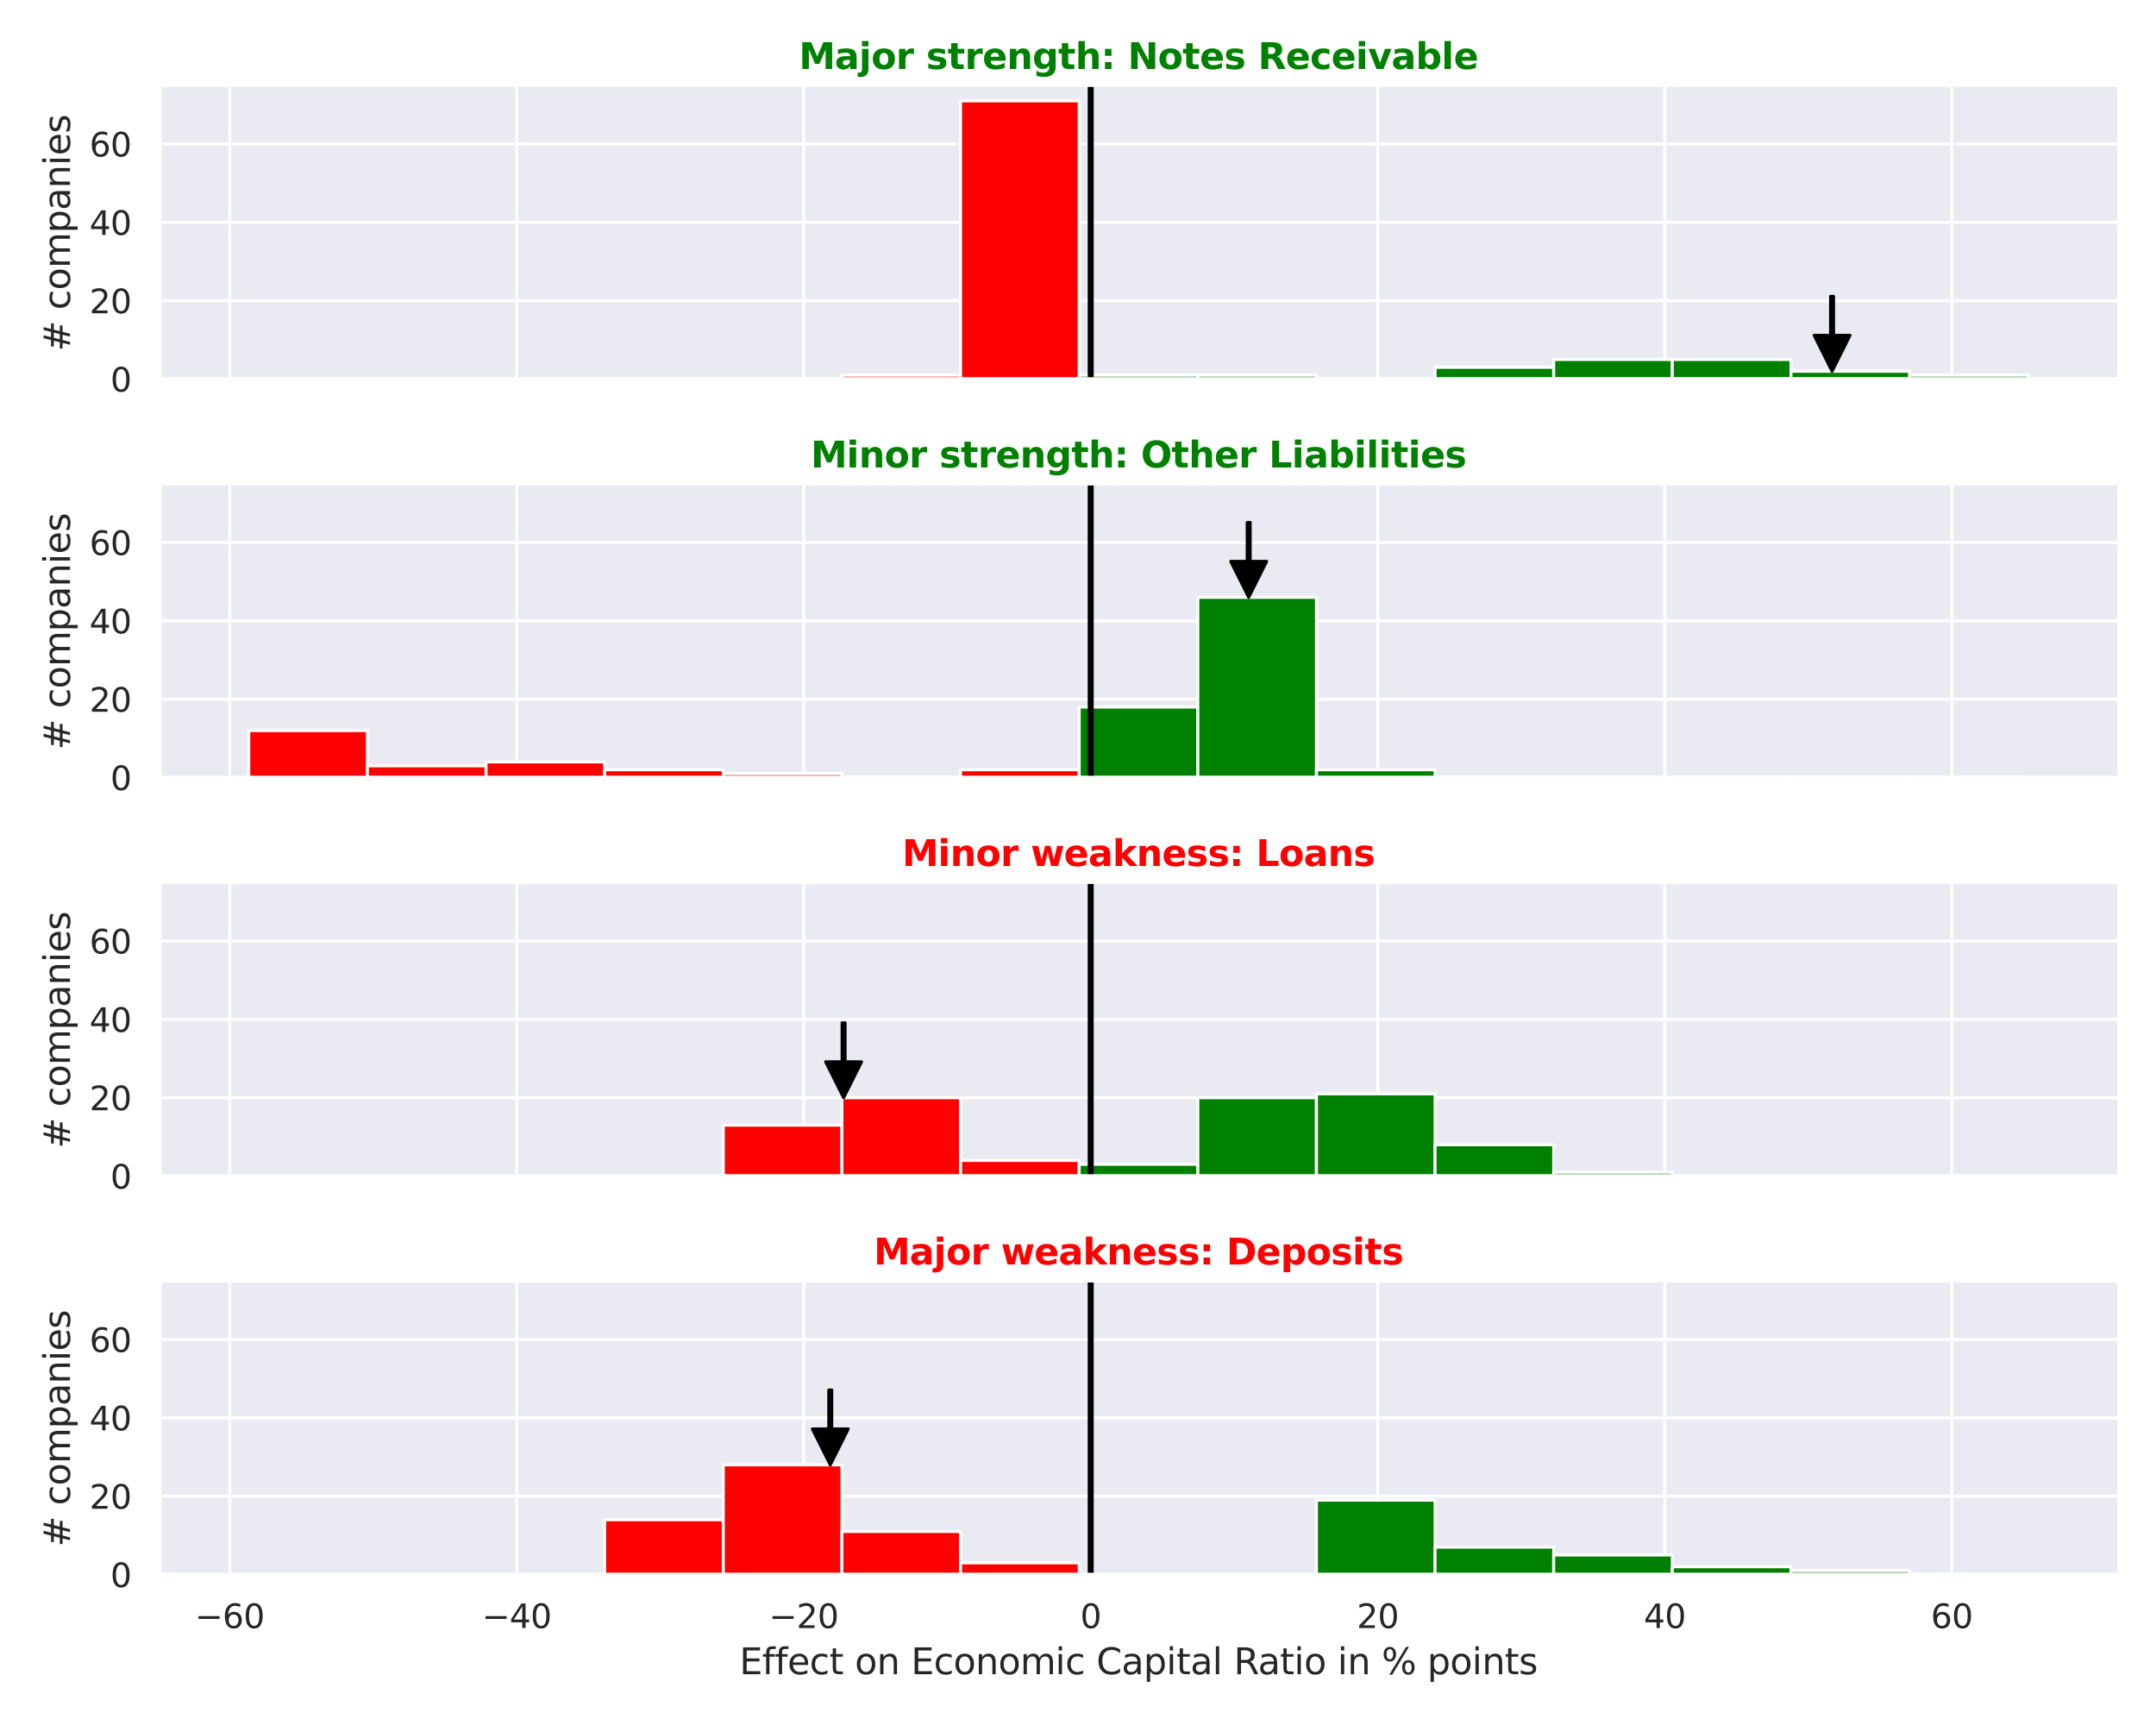 <?xml version="1.0" encoding="utf-8" standalone="no"?>
<!DOCTYPE svg PUBLIC "-//W3C//DTD SVG 1.1//EN"
  "http://www.w3.org/Graphics/SVG/1.1/DTD/svg11.dtd">
<svg xmlns:xlink="http://www.w3.org/1999/xlink" width="720pt" height="576pt" viewBox="0 0 720 576" xmlns="http://www.w3.org/2000/svg" version="1.1">
 <defs>
  <style type="text/css">*{stroke-linejoin: round; stroke-linecap: butt}</style>
 </defs>
 <g id="figure_1">
  <g id="patch_1">
   <path d="M 0 576 
L 720 576 
L 720 0 
L 0 0 
z
" style="fill: #ffffff"/>
  </g>
  <g id="axes_1">
   <g id="patch_2">
    <path d="M 53.37 126.585 
L 707.04 126.585 
L 707.04 29.04 
L 53.37 29.04 
z
" style="fill: #eaeaf2"/>
   </g>
   <g id="matplotlib.axis_1">
    <g id="xtick_1">
     <g id="line2d_1">
      <path d="M 76.694 126.585 
L 76.694 29.04 
" clip-path="url(#p88b92d8bc1)" style="fill: none; stroke: #ffffff; stroke-linecap: round"/>
     </g>
    </g>
    <g id="xtick_2">
     <g id="line2d_2">
      <path d="M 172.545 126.585 
L 172.545 29.04 
" clip-path="url(#p88b92d8bc1)" style="fill: none; stroke: #ffffff; stroke-linecap: round"/>
     </g>
    </g>
    <g id="xtick_3">
     <g id="line2d_3">
      <path d="M 268.395 126.585 
L 268.395 29.04 
" clip-path="url(#p88b92d8bc1)" style="fill: none; stroke: #ffffff; stroke-linecap: round"/>
     </g>
    </g>
    <g id="xtick_4">
     <g id="line2d_4">
      <path d="M 364.246 126.585 
L 364.246 29.04 
" clip-path="url(#p88b92d8bc1)" style="fill: none; stroke: #ffffff; stroke-linecap: round"/>
     </g>
    </g>
    <g id="xtick_5">
     <g id="line2d_5">
      <path d="M 460.097 126.585 
L 460.097 29.04 
" clip-path="url(#p88b92d8bc1)" style="fill: none; stroke: #ffffff; stroke-linecap: round"/>
     </g>
    </g>
    <g id="xtick_6">
     <g id="line2d_6">
      <path d="M 555.947 126.585 
L 555.947 29.04 
" clip-path="url(#p88b92d8bc1)" style="fill: none; stroke: #ffffff; stroke-linecap: round"/>
     </g>
    </g>
    <g id="xtick_7">
     <g id="line2d_7">
      <path d="M 651.798 126.585 
L 651.798 29.04 
" clip-path="url(#p88b92d8bc1)" style="fill: none; stroke: #ffffff; stroke-linecap: round"/>
     </g>
    </g>
   </g>
   <g id="matplotlib.axis_2">
    <g id="ytick_1">
     <g id="line2d_8">
      <path d="M 53.37 126.585 
L 707.04 126.585 
" clip-path="url(#p88b92d8bc1)" style="fill: none; stroke: #ffffff; stroke-linecap: round"/>
     </g>
     <g id="text_1">
      <!-- 0 -->
      <g style="fill: #262626" transform="translate(36.871 130.764) scale(0.11 -0.11)">
       <defs>
        <path id="DejaVuSans-30" d="M 2034 4250 
Q 1547 4250 1301 3770 
Q 1056 3291 1056 2328 
Q 1056 1369 1301 889 
Q 1547 409 2034 409 
Q 2525 409 2770 889 
Q 3016 1369 3016 2328 
Q 3016 3291 2770 3770 
Q 2525 4250 2034 4250 
z
M 2034 4750 
Q 2819 4750 3233 4129 
Q 3647 3509 3647 2328 
Q 3647 1150 3233 529 
Q 2819 -91 2034 -91 
Q 1250 -91 836 529 
Q 422 1150 422 2328 
Q 422 3509 836 4129 
Q 1250 4750 2034 4750 
z
" transform="scale(0.016)"/>
       </defs>
       <use xlink:href="#DejaVuSans-30"/>
      </g>
     </g>
    </g>
    <g id="ytick_2">
     <g id="line2d_9">
      <path d="M 53.37 100.416 
L 707.04 100.416 
" clip-path="url(#p88b92d8bc1)" style="fill: none; stroke: #ffffff; stroke-linecap: round"/>
     </g>
     <g id="text_2">
      <!-- 20 -->
      <g style="fill: #262626" transform="translate(29.872 104.595) scale(0.11 -0.11)">
       <defs>
        <path id="DejaVuSans-32" d="M 1228 531 
L 3431 531 
L 3431 0 
L 469 0 
L 469 531 
Q 828 903 1448 1529 
Q 2069 2156 2228 2338 
Q 2531 2678 2651 2914 
Q 2772 3150 2772 3378 
Q 2772 3750 2511 3984 
Q 2250 4219 1831 4219 
Q 1534 4219 1204 4116 
Q 875 4013 500 3803 
L 500 4441 
Q 881 4594 1212 4672 
Q 1544 4750 1819 4750 
Q 2544 4750 2975 4387 
Q 3406 4025 3406 3419 
Q 3406 3131 3298 2873 
Q 3191 2616 2906 2266 
Q 2828 2175 2409 1742 
Q 1991 1309 1228 531 
z
" transform="scale(0.016)"/>
       </defs>
       <use xlink:href="#DejaVuSans-32"/>
       <use xlink:href="#DejaVuSans-30" x="63.623"/>
      </g>
     </g>
    </g>
    <g id="ytick_3">
     <g id="line2d_10">
      <path d="M 53.37 74.247 
L 707.04 74.247 
" clip-path="url(#p88b92d8bc1)" style="fill: none; stroke: #ffffff; stroke-linecap: round"/>
     </g>
     <g id="text_3">
      <!-- 40 -->
      <g style="fill: #262626" transform="translate(29.872 78.426) scale(0.11 -0.11)">
       <defs>
        <path id="DejaVuSans-34" d="M 2419 4116 
L 825 1625 
L 2419 1625 
L 2419 4116 
z
M 2253 4666 
L 3047 4666 
L 3047 1625 
L 3713 1625 
L 3713 1100 
L 3047 1100 
L 3047 0 
L 2419 0 
L 2419 1100 
L 313 1100 
L 313 1709 
L 2253 4666 
z
" transform="scale(0.016)"/>
       </defs>
       <use xlink:href="#DejaVuSans-34"/>
       <use xlink:href="#DejaVuSans-30" x="63.623"/>
      </g>
     </g>
    </g>
    <g id="ytick_4">
     <g id="line2d_11">
      <path d="M 53.37 48.078 
L 707.04 48.078 
" clip-path="url(#p88b92d8bc1)" style="fill: none; stroke: #ffffff; stroke-linecap: round"/>
     </g>
     <g id="text_4">
      <!-- 60 -->
      <g style="fill: #262626" transform="translate(29.872 52.257) scale(0.11 -0.11)">
       <defs>
        <path id="DejaVuSans-36" d="M 2113 2584 
Q 1688 2584 1439 2293 
Q 1191 2003 1191 1497 
Q 1191 994 1439 701 
Q 1688 409 2113 409 
Q 2538 409 2786 701 
Q 3034 994 3034 1497 
Q 3034 2003 2786 2293 
Q 2538 2584 2113 2584 
z
M 3366 4563 
L 3366 3988 
Q 3128 4100 2886 4159 
Q 2644 4219 2406 4219 
Q 1781 4219 1451 3797 
Q 1122 3375 1075 2522 
Q 1259 2794 1537 2939 
Q 1816 3084 2150 3084 
Q 2853 3084 3261 2657 
Q 3669 2231 3669 1497 
Q 3669 778 3244 343 
Q 2819 -91 2113 -91 
Q 1303 -91 875 529 
Q 447 1150 447 2328 
Q 447 3434 972 4092 
Q 1497 4750 2381 4750 
Q 2619 4750 2861 4703 
Q 3103 4656 3366 4563 
z
" transform="scale(0.016)"/>
       </defs>
       <use xlink:href="#DejaVuSans-36"/>
       <use xlink:href="#DejaVuSans-30" x="63.623"/>
      </g>
     </g>
    </g>
    <g id="text_5">
     <!-- # companies -->
     <g style="fill: #262626" transform="translate(23.377 117.335) rotate(-90) scale(0.12 -0.12)">
      <defs>
       <path id="DejaVuSans-23" d="M 3272 2816 
L 2363 2816 
L 2100 1772 
L 3016 1772 
L 3272 2816 
z
M 2803 4594 
L 2478 3297 
L 3391 3297 
L 3719 4594 
L 4219 4594 
L 3897 3297 
L 4872 3297 
L 4872 2816 
L 3775 2816 
L 3519 1772 
L 4513 1772 
L 4513 1294 
L 3397 1294 
L 3072 0 
L 2572 0 
L 2894 1294 
L 1978 1294 
L 1656 0 
L 1153 0 
L 1478 1294 
L 494 1294 
L 494 1772 
L 1594 1772 
L 1856 2816 
L 850 2816 
L 850 3297 
L 1978 3297 
L 2297 4594 
L 2803 4594 
z
" transform="scale(0.016)"/>
       <path id="DejaVuSans-20" transform="scale(0.016)"/>
       <path id="DejaVuSans-63" d="M 3122 3366 
L 3122 2828 
Q 2878 2963 2633 3030 
Q 2388 3097 2138 3097 
Q 1578 3097 1268 2742 
Q 959 2388 959 1747 
Q 959 1106 1268 751 
Q 1578 397 2138 397 
Q 2388 397 2633 464 
Q 2878 531 3122 666 
L 3122 134 
Q 2881 22 2623 -34 
Q 2366 -91 2075 -91 
Q 1284 -91 818 406 
Q 353 903 353 1747 
Q 353 2603 823 3093 
Q 1294 3584 2113 3584 
Q 2378 3584 2631 3529 
Q 2884 3475 3122 3366 
z
" transform="scale(0.016)"/>
       <path id="DejaVuSans-6f" d="M 1959 3097 
Q 1497 3097 1228 2736 
Q 959 2375 959 1747 
Q 959 1119 1226 758 
Q 1494 397 1959 397 
Q 2419 397 2687 759 
Q 2956 1122 2956 1747 
Q 2956 2369 2687 2733 
Q 2419 3097 1959 3097 
z
M 1959 3584 
Q 2709 3584 3137 3096 
Q 3566 2609 3566 1747 
Q 3566 888 3137 398 
Q 2709 -91 1959 -91 
Q 1206 -91 779 398 
Q 353 888 353 1747 
Q 353 2609 779 3096 
Q 1206 3584 1959 3584 
z
" transform="scale(0.016)"/>
       <path id="DejaVuSans-6d" d="M 3328 2828 
Q 3544 3216 3844 3400 
Q 4144 3584 4550 3584 
Q 5097 3584 5394 3201 
Q 5691 2819 5691 2113 
L 5691 0 
L 5113 0 
L 5113 2094 
Q 5113 2597 4934 2840 
Q 4756 3084 4391 3084 
Q 3944 3084 3684 2787 
Q 3425 2491 3425 1978 
L 3425 0 
L 2847 0 
L 2847 2094 
Q 2847 2600 2669 2842 
Q 2491 3084 2119 3084 
Q 1678 3084 1418 2786 
Q 1159 2488 1159 1978 
L 1159 0 
L 581 0 
L 581 3500 
L 1159 3500 
L 1159 2956 
Q 1356 3278 1631 3431 
Q 1906 3584 2284 3584 
Q 2666 3584 2933 3390 
Q 3200 3197 3328 2828 
z
" transform="scale(0.016)"/>
       <path id="DejaVuSans-70" d="M 1159 525 
L 1159 -1331 
L 581 -1331 
L 581 3500 
L 1159 3500 
L 1159 2969 
Q 1341 3281 1617 3432 
Q 1894 3584 2278 3584 
Q 2916 3584 3314 3078 
Q 3713 2572 3713 1747 
Q 3713 922 3314 415 
Q 2916 -91 2278 -91 
Q 1894 -91 1617 61 
Q 1341 213 1159 525 
z
M 3116 1747 
Q 3116 2381 2855 2742 
Q 2594 3103 2138 3103 
Q 1681 3103 1420 2742 
Q 1159 2381 1159 1747 
Q 1159 1113 1420 752 
Q 1681 391 2138 391 
Q 2594 391 2855 752 
Q 3116 1113 3116 1747 
z
" transform="scale(0.016)"/>
       <path id="DejaVuSans-61" d="M 2194 1759 
Q 1497 1759 1228 1600 
Q 959 1441 959 1056 
Q 959 750 1161 570 
Q 1363 391 1709 391 
Q 2188 391 2477 730 
Q 2766 1069 2766 1631 
L 2766 1759 
L 2194 1759 
z
M 3341 1997 
L 3341 0 
L 2766 0 
L 2766 531 
Q 2569 213 2275 61 
Q 1981 -91 1556 -91 
Q 1019 -91 701 211 
Q 384 513 384 1019 
Q 384 1609 779 1909 
Q 1175 2209 1959 2209 
L 2766 2209 
L 2766 2266 
Q 2766 2663 2505 2880 
Q 2244 3097 1772 3097 
Q 1472 3097 1187 3025 
Q 903 2953 641 2809 
L 641 3341 
Q 956 3463 1253 3523 
Q 1550 3584 1831 3584 
Q 2591 3584 2966 3190 
Q 3341 2797 3341 1997 
z
" transform="scale(0.016)"/>
       <path id="DejaVuSans-6e" d="M 3513 2113 
L 3513 0 
L 2938 0 
L 2938 2094 
Q 2938 2591 2744 2837 
Q 2550 3084 2163 3084 
Q 1697 3084 1428 2787 
Q 1159 2491 1159 1978 
L 1159 0 
L 581 0 
L 581 3500 
L 1159 3500 
L 1159 2956 
Q 1366 3272 1645 3428 
Q 1925 3584 2291 3584 
Q 2894 3584 3203 3211 
Q 3513 2838 3513 2113 
z
" transform="scale(0.016)"/>
       <path id="DejaVuSans-69" d="M 603 3500 
L 1178 3500 
L 1178 0 
L 603 0 
L 603 3500 
z
M 603 4863 
L 1178 4863 
L 1178 4134 
L 603 4134 
L 603 4863 
z
" transform="scale(0.016)"/>
       <path id="DejaVuSans-65" d="M 3597 1894 
L 3597 1613 
L 953 1613 
Q 991 1019 1311 708 
Q 1631 397 2203 397 
Q 2534 397 2845 478 
Q 3156 559 3463 722 
L 3463 178 
Q 3153 47 2828 -22 
Q 2503 -91 2169 -91 
Q 1331 -91 842 396 
Q 353 884 353 1716 
Q 353 2575 817 3079 
Q 1281 3584 2069 3584 
Q 2775 3584 3186 3129 
Q 3597 2675 3597 1894 
z
M 3022 2063 
Q 3016 2534 2758 2815 
Q 2500 3097 2075 3097 
Q 1594 3097 1305 2825 
Q 1016 2553 972 2059 
L 3022 2063 
z
" transform="scale(0.016)"/>
       <path id="DejaVuSans-73" d="M 2834 3397 
L 2834 2853 
Q 2591 2978 2328 3040 
Q 2066 3103 1784 3103 
Q 1356 3103 1142 2972 
Q 928 2841 928 2578 
Q 928 2378 1081 2264 
Q 1234 2150 1697 2047 
L 1894 2003 
Q 2506 1872 2764 1633 
Q 3022 1394 3022 966 
Q 3022 478 2636 193 
Q 2250 -91 1575 -91 
Q 1294 -91 989 -36 
Q 684 19 347 128 
L 347 722 
Q 666 556 975 473 
Q 1284 391 1588 391 
Q 1994 391 2212 530 
Q 2431 669 2431 922 
Q 2431 1156 2273 1281 
Q 2116 1406 1581 1522 
L 1381 1569 
Q 847 1681 609 1914 
Q 372 2147 372 2553 
Q 372 3047 722 3315 
Q 1072 3584 1716 3584 
Q 2034 3584 2315 3537 
Q 2597 3491 2834 3397 
z
" transform="scale(0.016)"/>
      </defs>
      <use xlink:href="#DejaVuSans-23"/>
      <use xlink:href="#DejaVuSans-20" x="83.789"/>
      <use xlink:href="#DejaVuSans-63" x="115.576"/>
      <use xlink:href="#DejaVuSans-6f" x="170.557"/>
      <use xlink:href="#DejaVuSans-6d" x="231.738"/>
      <use xlink:href="#DejaVuSans-70" x="329.15"/>
      <use xlink:href="#DejaVuSans-61" x="392.627"/>
      <use xlink:href="#DejaVuSans-6e" x="453.906"/>
      <use xlink:href="#DejaVuSans-69" x="517.285"/>
      <use xlink:href="#DejaVuSans-65" x="545.068"/>
      <use xlink:href="#DejaVuSans-73" x="606.592"/>
     </g>
    </g>
   </g>
   <g id="patch_3">
    <path d="M 83.082 126.585 
L 122.699 126.585 
L 122.699 126.585 
L 83.082 126.585 
z
" clip-path="url(#p88b92d8bc1)" style="fill: #ff0000; stroke: #ffffff; stroke-linejoin: miter"/>
   </g>
   <g id="patch_4">
    <path d="M 122.699 126.585 
L 162.315 126.585 
L 162.315 126.585 
L 122.699 126.585 
z
" clip-path="url(#p88b92d8bc1)" style="fill: #ff0000; stroke: #ffffff; stroke-linejoin: miter"/>
   </g>
   <g id="patch_5">
    <path d="M 162.315 126.585 
L 201.931 126.585 
L 201.931 126.585 
L 162.315 126.585 
z
" clip-path="url(#p88b92d8bc1)" style="fill: #ff0000; stroke: #ffffff; stroke-linejoin: miter"/>
   </g>
   <g id="patch_6">
    <path d="M 201.931 126.585 
L 241.548 126.585 
L 241.548 126.585 
L 201.931 126.585 
z
" clip-path="url(#p88b92d8bc1)" style="fill: #ff0000; stroke: #ffffff; stroke-linejoin: miter"/>
   </g>
   <g id="patch_7">
    <path d="M 241.548 126.585 
L 281.164 126.585 
L 281.164 126.585 
L 241.548 126.585 
z
" clip-path="url(#p88b92d8bc1)" style="fill: #ff0000; stroke: #ffffff; stroke-linejoin: miter"/>
   </g>
   <g id="patch_8">
    <path d="M 281.164 126.585 
L 320.78 126.585 
L 320.78 125.277 
L 281.164 125.277 
z
" clip-path="url(#p88b92d8bc1)" style="fill: #ff0000; stroke: #ffffff; stroke-linejoin: miter"/>
   </g>
   <g id="patch_9">
    <path d="M 320.78 126.585 
L 360.397 126.585 
L 360.397 33.685 
L 320.78 33.685 
z
" clip-path="url(#p88b92d8bc1)" style="fill: #ff0000; stroke: #ffffff; stroke-linejoin: miter"/>
   </g>
   <g id="patch_10">
    <path d="M 360.397 126.585 
L 400.013 126.585 
L 400.013 125.277 
L 360.397 125.277 
z
" clip-path="url(#p88b92d8bc1)" style="fill: #008000; stroke: #ffffff; stroke-linejoin: miter"/>
   </g>
   <g id="patch_11">
    <path d="M 400.013 126.585 
L 439.63 126.585 
L 439.63 125.277 
L 400.013 125.277 
z
" clip-path="url(#p88b92d8bc1)" style="fill: #008000; stroke: #ffffff; stroke-linejoin: miter"/>
   </g>
   <g id="patch_12">
    <path d="M 439.63 126.585 
L 479.246 126.585 
L 479.246 126.585 
L 439.63 126.585 
z
" clip-path="url(#p88b92d8bc1)" style="fill: #008000; stroke: #ffffff; stroke-linejoin: miter"/>
   </g>
   <g id="patch_13">
    <path d="M 479.246 126.585 
L 518.862 126.585 
L 518.862 122.66 
L 479.246 122.66 
z
" clip-path="url(#p88b92d8bc1)" style="fill: #008000; stroke: #ffffff; stroke-linejoin: miter"/>
   </g>
   <g id="patch_14">
    <path d="M 518.862 126.585 
L 558.479 126.585 
L 558.479 120.043 
L 518.862 120.043 
z
" clip-path="url(#p88b92d8bc1)" style="fill: #008000; stroke: #ffffff; stroke-linejoin: miter"/>
   </g>
   <g id="patch_15">
    <path d="M 558.479 126.585 
L 598.095 126.585 
L 598.095 120.043 
L 558.479 120.043 
z
" clip-path="url(#p88b92d8bc1)" style="fill: #008000; stroke: #ffffff; stroke-linejoin: miter"/>
   </g>
   <g id="patch_16">
    <path d="M 598.095 126.585 
L 637.711 126.585 
L 637.711 123.968 
L 598.095 123.968 
z
" clip-path="url(#p88b92d8bc1)" style="fill: #008000; stroke: #ffffff; stroke-linejoin: miter"/>
   </g>
   <g id="patch_17">
    <path d="M 637.711 126.585 
L 677.328 126.585 
L 677.328 125.277 
L 637.711 125.277 
z
" clip-path="url(#p88b92d8bc1)" style="fill: #008000; stroke: #ffffff; stroke-linejoin: miter"/>
   </g>
   <g id="line2d_12">
    <path d="M 364.246 126.585 
L 364.246 29.04 
" clip-path="url(#p88b92d8bc1)" style="fill: none; stroke: #000000; stroke-width: 2; stroke-linecap: round"/>
   </g>
   <g id="patch_18">
    <path d="M 53.37 126.585 
L 53.37 29.04 
" style="fill: none; stroke: #ffffff; stroke-width: 1.25; stroke-linejoin: miter; stroke-linecap: square"/>
   </g>
   <g id="patch_19">
    <path d="M 53.37 126.585 
L 707.04 126.585 
" style="fill: none; stroke: #ffffff; stroke-width: 1.25; stroke-linejoin: miter; stroke-linecap: square"/>
   </g>
   <g id="patch_20">
    <path d="M 612.324 98.968 
Q 612.324 105.467 612.324 111.966 
L 617.824 111.966 
Q 614.824 117.967 611.824 123.968 
Q 608.824 117.967 605.824 111.966 
L 611.324 111.966 
Q 611.324 105.467 611.324 98.968 
L 612.324 98.968 
z
" style="stroke: #000000; stroke-linecap: round"/>
   </g>
   <g id="text_6">
    <!-- Major strength: Notes Receivable -->
    <g style="fill: #008000" transform="translate(266.803 23.04) scale(0.12 -0.12)">
     <defs>
      <path id="DejaVuSans-Bold-4d" d="M 588 4666 
L 2119 4666 
L 3181 2169 
L 4250 4666 
L 5778 4666 
L 5778 0 
L 4641 0 
L 4641 3413 
L 3566 897 
L 2803 897 
L 1728 3413 
L 1728 0 
L 588 0 
L 588 4666 
z
" transform="scale(0.016)"/>
      <path id="DejaVuSans-Bold-61" d="M 2106 1575 
Q 1756 1575 1579 1456 
Q 1403 1338 1403 1106 
Q 1403 894 1545 773 
Q 1688 653 1941 653 
Q 2256 653 2472 879 
Q 2688 1106 2688 1447 
L 2688 1575 
L 2106 1575 
z
M 3816 1997 
L 3816 0 
L 2688 0 
L 2688 519 
Q 2463 200 2181 54 
Q 1900 -91 1497 -91 
Q 953 -91 614 226 
Q 275 544 275 1050 
Q 275 1666 698 1953 
Q 1122 2241 2028 2241 
L 2688 2241 
L 2688 2328 
Q 2688 2594 2478 2717 
Q 2269 2841 1825 2841 
Q 1466 2841 1156 2769 
Q 847 2697 581 2553 
L 581 3406 
Q 941 3494 1303 3539 
Q 1666 3584 2028 3584 
Q 2975 3584 3395 3211 
Q 3816 2838 3816 1997 
z
" transform="scale(0.016)"/>
      <path id="DejaVuSans-Bold-6a" d="M 538 3500 
L 1656 3500 
L 1656 63 
Q 1656 -641 1318 -1011 
Q 981 -1381 341 -1381 
L -213 -1381 
L -213 -647 
L -19 -647 
Q 300 -647 419 -503 
Q 538 -359 538 63 
L 538 3500 
z
M 538 4863 
L 1656 4863 
L 1656 3950 
L 538 3950 
L 538 4863 
z
" transform="scale(0.016)"/>
      <path id="DejaVuSans-Bold-6f" d="M 2203 2784 
Q 1831 2784 1636 2517 
Q 1441 2250 1441 1747 
Q 1441 1244 1636 976 
Q 1831 709 2203 709 
Q 2569 709 2762 976 
Q 2956 1244 2956 1747 
Q 2956 2250 2762 2517 
Q 2569 2784 2203 2784 
z
M 2203 3584 
Q 3106 3584 3614 3096 
Q 4122 2609 4122 1747 
Q 4122 884 3614 396 
Q 3106 -91 2203 -91 
Q 1297 -91 786 396 
Q 275 884 275 1747 
Q 275 2609 786 3096 
Q 1297 3584 2203 3584 
z
" transform="scale(0.016)"/>
      <path id="DejaVuSans-Bold-72" d="M 3138 2547 
Q 2991 2616 2845 2648 
Q 2700 2681 2553 2681 
Q 2122 2681 1889 2404 
Q 1656 2128 1656 1613 
L 1656 0 
L 538 0 
L 538 3500 
L 1656 3500 
L 1656 2925 
Q 1872 3269 2151 3426 
Q 2431 3584 2822 3584 
Q 2878 3584 2943 3579 
Q 3009 3575 3134 3559 
L 3138 2547 
z
" transform="scale(0.016)"/>
      <path id="DejaVuSans-Bold-20" transform="scale(0.016)"/>
      <path id="DejaVuSans-Bold-73" d="M 3272 3391 
L 3272 2541 
Q 2913 2691 2578 2766 
Q 2244 2841 1947 2841 
Q 1628 2841 1473 2761 
Q 1319 2681 1319 2516 
Q 1319 2381 1436 2309 
Q 1553 2238 1856 2203 
L 2053 2175 
Q 2913 2066 3209 1816 
Q 3506 1566 3506 1031 
Q 3506 472 3093 190 
Q 2681 -91 1863 -91 
Q 1516 -91 1145 -36 
Q 775 19 384 128 
L 384 978 
Q 719 816 1070 734 
Q 1422 653 1784 653 
Q 2113 653 2278 743 
Q 2444 834 2444 1013 
Q 2444 1163 2330 1236 
Q 2216 1309 1875 1350 
L 1678 1375 
Q 931 1469 631 1722 
Q 331 1975 331 2491 
Q 331 3047 712 3315 
Q 1094 3584 1881 3584 
Q 2191 3584 2531 3537 
Q 2872 3491 3272 3391 
z
" transform="scale(0.016)"/>
      <path id="DejaVuSans-Bold-74" d="M 1759 4494 
L 1759 3500 
L 2913 3500 
L 2913 2700 
L 1759 2700 
L 1759 1216 
Q 1759 972 1856 886 
Q 1953 800 2241 800 
L 2816 800 
L 2816 0 
L 1856 0 
Q 1194 0 917 276 
Q 641 553 641 1216 
L 641 2700 
L 84 2700 
L 84 3500 
L 641 3500 
L 641 4494 
L 1759 4494 
z
" transform="scale(0.016)"/>
      <path id="DejaVuSans-Bold-65" d="M 4031 1759 
L 4031 1441 
L 1416 1441 
Q 1456 1047 1700 850 
Q 1944 653 2381 653 
Q 2734 653 3104 758 
Q 3475 863 3866 1075 
L 3866 213 
Q 3469 63 3072 -14 
Q 2675 -91 2278 -91 
Q 1328 -91 801 392 
Q 275 875 275 1747 
Q 275 2603 792 3093 
Q 1309 3584 2216 3584 
Q 3041 3584 3536 3087 
Q 4031 2591 4031 1759 
z
M 2881 2131 
Q 2881 2450 2695 2645 
Q 2509 2841 2209 2841 
Q 1884 2841 1681 2658 
Q 1478 2475 1428 2131 
L 2881 2131 
z
" transform="scale(0.016)"/>
      <path id="DejaVuSans-Bold-6e" d="M 4056 2131 
L 4056 0 
L 2931 0 
L 2931 347 
L 2931 1631 
Q 2931 2084 2911 2256 
Q 2891 2428 2841 2509 
Q 2775 2619 2662 2680 
Q 2550 2741 2406 2741 
Q 2056 2741 1856 2470 
Q 1656 2200 1656 1722 
L 1656 0 
L 538 0 
L 538 3500 
L 1656 3500 
L 1656 2988 
Q 1909 3294 2193 3439 
Q 2478 3584 2822 3584 
Q 3428 3584 3742 3212 
Q 4056 2841 4056 2131 
z
" transform="scale(0.016)"/>
      <path id="DejaVuSans-Bold-67" d="M 2919 594 
Q 2688 288 2409 144 
Q 2131 0 1766 0 
Q 1125 0 706 504 
Q 288 1009 288 1791 
Q 288 2575 706 3076 
Q 1125 3578 1766 3578 
Q 2131 3578 2409 3434 
Q 2688 3291 2919 2981 
L 2919 3500 
L 4044 3500 
L 4044 353 
Q 4044 -491 3511 -936 
Q 2978 -1381 1966 -1381 
Q 1638 -1381 1331 -1331 
Q 1025 -1281 716 -1178 
L 716 -306 
Q 1009 -475 1290 -558 
Q 1572 -641 1856 -641 
Q 2406 -641 2662 -400 
Q 2919 -159 2919 353 
L 2919 594 
z
M 2181 2772 
Q 1834 2772 1640 2515 
Q 1447 2259 1447 1791 
Q 1447 1309 1634 1061 
Q 1822 813 2181 813 
Q 2531 813 2725 1069 
Q 2919 1325 2919 1791 
Q 2919 2259 2725 2515 
Q 2531 2772 2181 2772 
z
" transform="scale(0.016)"/>
      <path id="DejaVuSans-Bold-68" d="M 4056 2131 
L 4056 0 
L 2931 0 
L 2931 347 
L 2931 1625 
Q 2931 2084 2911 2256 
Q 2891 2428 2841 2509 
Q 2775 2619 2662 2680 
Q 2550 2741 2406 2741 
Q 2056 2741 1856 2470 
Q 1656 2200 1656 1722 
L 1656 0 
L 538 0 
L 538 4863 
L 1656 4863 
L 1656 2988 
Q 1909 3294 2193 3439 
Q 2478 3584 2822 3584 
Q 3428 3584 3742 3212 
Q 4056 2841 4056 2131 
z
" transform="scale(0.016)"/>
      <path id="DejaVuSans-Bold-3a" d="M 716 3500 
L 1844 3500 
L 1844 2291 
L 716 2291 
L 716 3500 
z
M 716 1209 
L 1844 1209 
L 1844 0 
L 716 0 
L 716 1209 
z
" transform="scale(0.016)"/>
      <path id="DejaVuSans-Bold-4e" d="M 588 4666 
L 1931 4666 
L 3628 1466 
L 3628 4666 
L 4769 4666 
L 4769 0 
L 3425 0 
L 1728 3200 
L 1728 0 
L 588 0 
L 588 4666 
z
" transform="scale(0.016)"/>
      <path id="DejaVuSans-Bold-52" d="M 2297 2597 
Q 2675 2597 2839 2737 
Q 3003 2878 3003 3200 
Q 3003 3519 2839 3656 
Q 2675 3794 2297 3794 
L 1791 3794 
L 1791 2597 
L 2297 2597 
z
M 1791 1766 
L 1791 0 
L 588 0 
L 588 4666 
L 2425 4666 
Q 3347 4666 3776 4356 
Q 4206 4047 4206 3378 
Q 4206 2916 3982 2619 
Q 3759 2322 3309 2181 
Q 3556 2125 3751 1926 
Q 3947 1728 4147 1325 
L 4800 0 
L 3519 0 
L 2950 1159 
Q 2778 1509 2601 1637 
Q 2425 1766 2131 1766 
L 1791 1766 
z
" transform="scale(0.016)"/>
      <path id="DejaVuSans-Bold-63" d="M 3366 3391 
L 3366 2478 
Q 3138 2634 2908 2709 
Q 2678 2784 2431 2784 
Q 1963 2784 1702 2511 
Q 1441 2238 1441 1747 
Q 1441 1256 1702 982 
Q 1963 709 2431 709 
Q 2694 709 2930 787 
Q 3166 866 3366 1019 
L 3366 103 
Q 3103 6 2833 -42 
Q 2563 -91 2291 -91 
Q 1344 -91 809 395 
Q 275 881 275 1747 
Q 275 2613 809 3098 
Q 1344 3584 2291 3584 
Q 2566 3584 2833 3536 
Q 3100 3488 3366 3391 
z
" transform="scale(0.016)"/>
      <path id="DejaVuSans-Bold-69" d="M 538 3500 
L 1656 3500 
L 1656 0 
L 538 0 
L 538 3500 
z
M 538 4863 
L 1656 4863 
L 1656 3950 
L 538 3950 
L 538 4863 
z
" transform="scale(0.016)"/>
      <path id="DejaVuSans-Bold-76" d="M 97 3500 
L 1216 3500 
L 2088 1081 
L 2956 3500 
L 4078 3500 
L 2700 0 
L 1472 0 
L 97 3500 
z
" transform="scale(0.016)"/>
      <path id="DejaVuSans-Bold-62" d="M 2400 722 
Q 2759 722 2948 984 
Q 3138 1247 3138 1747 
Q 3138 2247 2948 2509 
Q 2759 2772 2400 2772 
Q 2041 2772 1848 2508 
Q 1656 2244 1656 1747 
Q 1656 1250 1848 986 
Q 2041 722 2400 722 
z
M 1656 2988 
Q 1888 3294 2169 3439 
Q 2450 3584 2816 3584 
Q 3463 3584 3878 3070 
Q 4294 2556 4294 1747 
Q 4294 938 3878 423 
Q 3463 -91 2816 -91 
Q 2450 -91 2169 54 
Q 1888 200 1656 506 
L 1656 0 
L 538 0 
L 538 4863 
L 1656 4863 
L 1656 2988 
z
" transform="scale(0.016)"/>
      <path id="DejaVuSans-Bold-6c" d="M 538 4863 
L 1656 4863 
L 1656 0 
L 538 0 
L 538 4863 
z
" transform="scale(0.016)"/>
     </defs>
     <use xlink:href="#DejaVuSans-Bold-4d"/>
     <use xlink:href="#DejaVuSans-Bold-61" x="99.512"/>
     <use xlink:href="#DejaVuSans-Bold-6a" x="166.992"/>
     <use xlink:href="#DejaVuSans-Bold-6f" x="201.27"/>
     <use xlink:href="#DejaVuSans-Bold-72" x="269.971"/>
     <use xlink:href="#DejaVuSans-Bold-20" x="319.287"/>
     <use xlink:href="#DejaVuSans-Bold-73" x="354.102"/>
     <use xlink:href="#DejaVuSans-Bold-74" x="413.623"/>
     <use xlink:href="#DejaVuSans-Bold-72" x="461.426"/>
     <use xlink:href="#DejaVuSans-Bold-65" x="510.742"/>
     <use xlink:href="#DejaVuSans-Bold-6e" x="578.564"/>
     <use xlink:href="#DejaVuSans-Bold-67" x="649.756"/>
     <use xlink:href="#DejaVuSans-Bold-74" x="721.338"/>
     <use xlink:href="#DejaVuSans-Bold-68" x="769.141"/>
     <use xlink:href="#DejaVuSans-Bold-3a" x="840.332"/>
     <use xlink:href="#DejaVuSans-Bold-20" x="880.322"/>
     <use xlink:href="#DejaVuSans-Bold-4e" x="915.137"/>
     <use xlink:href="#DejaVuSans-Bold-6f" x="998.828"/>
     <use xlink:href="#DejaVuSans-Bold-74" x="1067.529"/>
     <use xlink:href="#DejaVuSans-Bold-65" x="1115.332"/>
     <use xlink:href="#DejaVuSans-Bold-73" x="1183.154"/>
     <use xlink:href="#DejaVuSans-Bold-20" x="1242.676"/>
     <use xlink:href="#DejaVuSans-Bold-52" x="1277.49"/>
     <use xlink:href="#DejaVuSans-Bold-65" x="1354.492"/>
     <use xlink:href="#DejaVuSans-Bold-63" x="1422.314"/>
     <use xlink:href="#DejaVuSans-Bold-65" x="1481.592"/>
     <use xlink:href="#DejaVuSans-Bold-69" x="1549.414"/>
     <use xlink:href="#DejaVuSans-Bold-76" x="1583.691"/>
     <use xlink:href="#DejaVuSans-Bold-61" x="1648.877"/>
     <use xlink:href="#DejaVuSans-Bold-62" x="1716.357"/>
     <use xlink:href="#DejaVuSans-Bold-6c" x="1787.939"/>
     <use xlink:href="#DejaVuSans-Bold-65" x="1822.217"/>
    </g>
   </g>
  </g>
  <g id="axes_2">
   <g id="patch_21">
    <path d="M 53.37 259.65 
L 707.04 259.65 
L 707.04 162.105 
L 53.37 162.105 
z
" style="fill: #eaeaf2"/>
   </g>
   <g id="matplotlib.axis_3">
    <g id="xtick_8">
     <g id="line2d_13">
      <path d="M 76.694 259.65 
L 76.694 162.105 
" clip-path="url(#pbb4e5c7ca6)" style="fill: none; stroke: #ffffff; stroke-linecap: round"/>
     </g>
    </g>
    <g id="xtick_9">
     <g id="line2d_14">
      <path d="M 172.545 259.65 
L 172.545 162.105 
" clip-path="url(#pbb4e5c7ca6)" style="fill: none; stroke: #ffffff; stroke-linecap: round"/>
     </g>
    </g>
    <g id="xtick_10">
     <g id="line2d_15">
      <path d="M 268.395 259.65 
L 268.395 162.105 
" clip-path="url(#pbb4e5c7ca6)" style="fill: none; stroke: #ffffff; stroke-linecap: round"/>
     </g>
    </g>
    <g id="xtick_11">
     <g id="line2d_16">
      <path d="M 364.246 259.65 
L 364.246 162.105 
" clip-path="url(#pbb4e5c7ca6)" style="fill: none; stroke: #ffffff; stroke-linecap: round"/>
     </g>
    </g>
    <g id="xtick_12">
     <g id="line2d_17">
      <path d="M 460.097 259.65 
L 460.097 162.105 
" clip-path="url(#pbb4e5c7ca6)" style="fill: none; stroke: #ffffff; stroke-linecap: round"/>
     </g>
    </g>
    <g id="xtick_13">
     <g id="line2d_18">
      <path d="M 555.947 259.65 
L 555.947 162.105 
" clip-path="url(#pbb4e5c7ca6)" style="fill: none; stroke: #ffffff; stroke-linecap: round"/>
     </g>
    </g>
    <g id="xtick_14">
     <g id="line2d_19">
      <path d="M 651.798 259.65 
L 651.798 162.105 
" clip-path="url(#pbb4e5c7ca6)" style="fill: none; stroke: #ffffff; stroke-linecap: round"/>
     </g>
    </g>
   </g>
   <g id="matplotlib.axis_4">
    <g id="ytick_5">
     <g id="line2d_20">
      <path d="M 53.37 259.65 
L 707.04 259.65 
" clip-path="url(#pbb4e5c7ca6)" style="fill: none; stroke: #ffffff; stroke-linecap: round"/>
     </g>
     <g id="text_7">
      <!-- 0 -->
      <g style="fill: #262626" transform="translate(36.871 263.829) scale(0.11 -0.11)">
       <use xlink:href="#DejaVuSans-30"/>
      </g>
     </g>
    </g>
    <g id="ytick_6">
     <g id="line2d_21">
      <path d="M 53.37 233.481 
L 707.04 233.481 
" clip-path="url(#pbb4e5c7ca6)" style="fill: none; stroke: #ffffff; stroke-linecap: round"/>
     </g>
     <g id="text_8">
      <!-- 20 -->
      <g style="fill: #262626" transform="translate(29.872 237.66) scale(0.11 -0.11)">
       <use xlink:href="#DejaVuSans-32"/>
       <use xlink:href="#DejaVuSans-30" x="63.623"/>
      </g>
     </g>
    </g>
    <g id="ytick_7">
     <g id="line2d_22">
      <path d="M 53.37 207.312 
L 707.04 207.312 
" clip-path="url(#pbb4e5c7ca6)" style="fill: none; stroke: #ffffff; stroke-linecap: round"/>
     </g>
     <g id="text_9">
      <!-- 40 -->
      <g style="fill: #262626" transform="translate(29.872 211.491) scale(0.11 -0.11)">
       <use xlink:href="#DejaVuSans-34"/>
       <use xlink:href="#DejaVuSans-30" x="63.623"/>
      </g>
     </g>
    </g>
    <g id="ytick_8">
     <g id="line2d_23">
      <path d="M 53.37 181.143 
L 707.04 181.143 
" clip-path="url(#pbb4e5c7ca6)" style="fill: none; stroke: #ffffff; stroke-linecap: round"/>
     </g>
     <g id="text_10">
      <!-- 60 -->
      <g style="fill: #262626" transform="translate(29.872 185.322) scale(0.11 -0.11)">
       <use xlink:href="#DejaVuSans-36"/>
       <use xlink:href="#DejaVuSans-30" x="63.623"/>
      </g>
     </g>
    </g>
    <g id="text_11">
     <!-- # companies -->
     <g style="fill: #262626" transform="translate(23.377 250.4) rotate(-90) scale(0.12 -0.12)">
      <use xlink:href="#DejaVuSans-23"/>
      <use xlink:href="#DejaVuSans-20" x="83.789"/>
      <use xlink:href="#DejaVuSans-63" x="115.576"/>
      <use xlink:href="#DejaVuSans-6f" x="170.557"/>
      <use xlink:href="#DejaVuSans-6d" x="231.738"/>
      <use xlink:href="#DejaVuSans-70" x="329.15"/>
      <use xlink:href="#DejaVuSans-61" x="392.627"/>
      <use xlink:href="#DejaVuSans-6e" x="453.906"/>
      <use xlink:href="#DejaVuSans-69" x="517.285"/>
      <use xlink:href="#DejaVuSans-65" x="545.068"/>
      <use xlink:href="#DejaVuSans-73" x="606.592"/>
     </g>
    </g>
   </g>
   <g id="patch_22">
    <path d="M 83.082 259.65 
L 122.699 259.65 
L 122.699 243.949 
L 83.082 243.949 
z
" clip-path="url(#pbb4e5c7ca6)" style="fill: #ff0000; stroke: #ffffff; stroke-linejoin: miter"/>
   </g>
   <g id="patch_23">
    <path d="M 122.699 259.65 
L 162.315 259.65 
L 162.315 255.725 
L 122.699 255.725 
z
" clip-path="url(#pbb4e5c7ca6)" style="fill: #ff0000; stroke: #ffffff; stroke-linejoin: miter"/>
   </g>
   <g id="patch_24">
    <path d="M 162.315 259.65 
L 201.931 259.65 
L 201.931 254.416 
L 162.315 254.416 
z
" clip-path="url(#pbb4e5c7ca6)" style="fill: #ff0000; stroke: #ffffff; stroke-linejoin: miter"/>
   </g>
   <g id="patch_25">
    <path d="M 201.931 259.65 
L 241.548 259.65 
L 241.548 257.033 
L 201.931 257.033 
z
" clip-path="url(#pbb4e5c7ca6)" style="fill: #ff0000; stroke: #ffffff; stroke-linejoin: miter"/>
   </g>
   <g id="patch_26">
    <path d="M 241.548 259.65 
L 281.164 259.65 
L 281.164 258.342 
L 241.548 258.342 
z
" clip-path="url(#pbb4e5c7ca6)" style="fill: #ff0000; stroke: #ffffff; stroke-linejoin: miter"/>
   </g>
   <g id="patch_27">
    <path d="M 281.164 259.65 
L 320.78 259.65 
L 320.78 259.65 
L 281.164 259.65 
z
" clip-path="url(#pbb4e5c7ca6)" style="fill: #ff0000; stroke: #ffffff; stroke-linejoin: miter"/>
   </g>
   <g id="patch_28">
    <path d="M 320.78 259.65 
L 360.397 259.65 
L 360.397 257.033 
L 320.78 257.033 
z
" clip-path="url(#pbb4e5c7ca6)" style="fill: #ff0000; stroke: #ffffff; stroke-linejoin: miter"/>
   </g>
   <g id="patch_29">
    <path d="M 360.397 259.65 
L 400.013 259.65 
L 400.013 236.098 
L 360.397 236.098 
z
" clip-path="url(#pbb4e5c7ca6)" style="fill: #008000; stroke: #ffffff; stroke-linejoin: miter"/>
   </g>
   <g id="patch_30">
    <path d="M 400.013 259.65 
L 439.63 259.65 
L 439.63 199.461 
L 400.013 199.461 
z
" clip-path="url(#pbb4e5c7ca6)" style="fill: #008000; stroke: #ffffff; stroke-linejoin: miter"/>
   </g>
   <g id="patch_31">
    <path d="M 439.63 259.65 
L 479.246 259.65 
L 479.246 257.033 
L 439.63 257.033 
z
" clip-path="url(#pbb4e5c7ca6)" style="fill: #008000; stroke: #ffffff; stroke-linejoin: miter"/>
   </g>
   <g id="patch_32">
    <path d="M 479.246 259.65 
L 518.862 259.65 
L 518.862 259.65 
L 479.246 259.65 
z
" clip-path="url(#pbb4e5c7ca6)" style="fill: #008000; stroke: #ffffff; stroke-linejoin: miter"/>
   </g>
   <g id="patch_33">
    <path d="M 518.862 259.65 
L 558.479 259.65 
L 558.479 259.65 
L 518.862 259.65 
z
" clip-path="url(#pbb4e5c7ca6)" style="fill: #008000; stroke: #ffffff; stroke-linejoin: miter"/>
   </g>
   <g id="patch_34">
    <path d="M 558.479 259.65 
L 598.095 259.65 
L 598.095 259.65 
L 558.479 259.65 
z
" clip-path="url(#pbb4e5c7ca6)" style="fill: #008000; stroke: #ffffff; stroke-linejoin: miter"/>
   </g>
   <g id="patch_35">
    <path d="M 598.095 259.65 
L 637.711 259.65 
L 637.711 259.65 
L 598.095 259.65 
z
" clip-path="url(#pbb4e5c7ca6)" style="fill: #008000; stroke: #ffffff; stroke-linejoin: miter"/>
   </g>
   <g id="patch_36">
    <path d="M 637.711 259.65 
L 677.328 259.65 
L 677.328 259.65 
L 637.711 259.65 
z
" clip-path="url(#pbb4e5c7ca6)" style="fill: #008000; stroke: #ffffff; stroke-linejoin: miter"/>
   </g>
   <g id="line2d_24">
    <path d="M 364.246 259.65 
L 364.246 162.105 
" clip-path="url(#pbb4e5c7ca6)" style="fill: none; stroke: #000000; stroke-width: 2; stroke-linecap: round"/>
   </g>
   <g id="patch_37">
    <path d="M 53.37 259.65 
L 53.37 162.105 
" style="fill: none; stroke: #ffffff; stroke-width: 1.25; stroke-linejoin: miter; stroke-linecap: square"/>
   </g>
   <g id="patch_38">
    <path d="M 53.37 259.65 
L 707.04 259.65 
" style="fill: none; stroke: #ffffff; stroke-width: 1.25; stroke-linejoin: miter; stroke-linecap: square"/>
   </g>
   <g id="patch_39">
    <path d="M 417.506 174.461 
Q 417.506 180.96 417.506 187.459 
L 423.006 187.459 
Q 420.006 193.46 417.006 199.461 
Q 414.006 193.46 411.006 187.459 
L 416.506 187.459 
Q 416.506 180.96 416.506 174.461 
L 417.506 174.461 
z
" style="stroke: #000000; stroke-linecap: round"/>
   </g>
   <g id="text_12">
    <!-- Minor strength: Other Liabilities -->
    <g style="fill: #008000" transform="translate(270.759 156.105) scale(0.12 -0.12)">
     <defs>
      <path id="DejaVuSans-Bold-4f" d="M 2719 3878 
Q 2169 3878 1866 3472 
Q 1563 3066 1563 2328 
Q 1563 1594 1866 1187 
Q 2169 781 2719 781 
Q 3272 781 3575 1187 
Q 3878 1594 3878 2328 
Q 3878 3066 3575 3472 
Q 3272 3878 2719 3878 
z
M 2719 4750 
Q 3844 4750 4481 4106 
Q 5119 3463 5119 2328 
Q 5119 1197 4481 553 
Q 3844 -91 2719 -91 
Q 1597 -91 958 553 
Q 319 1197 319 2328 
Q 319 3463 958 4106 
Q 1597 4750 2719 4750 
z
" transform="scale(0.016)"/>
      <path id="DejaVuSans-Bold-4c" d="M 588 4666 
L 1791 4666 
L 1791 909 
L 3903 909 
L 3903 0 
L 588 0 
L 588 4666 
z
" transform="scale(0.016)"/>
     </defs>
     <use xlink:href="#DejaVuSans-Bold-4d"/>
     <use xlink:href="#DejaVuSans-Bold-69" x="99.512"/>
     <use xlink:href="#DejaVuSans-Bold-6e" x="133.789"/>
     <use xlink:href="#DejaVuSans-Bold-6f" x="204.98"/>
     <use xlink:href="#DejaVuSans-Bold-72" x="273.682"/>
     <use xlink:href="#DejaVuSans-Bold-20" x="322.998"/>
     <use xlink:href="#DejaVuSans-Bold-73" x="357.812"/>
     <use xlink:href="#DejaVuSans-Bold-74" x="417.334"/>
     <use xlink:href="#DejaVuSans-Bold-72" x="465.137"/>
     <use xlink:href="#DejaVuSans-Bold-65" x="514.453"/>
     <use xlink:href="#DejaVuSans-Bold-6e" x="582.275"/>
     <use xlink:href="#DejaVuSans-Bold-67" x="653.467"/>
     <use xlink:href="#DejaVuSans-Bold-74" x="725.049"/>
     <use xlink:href="#DejaVuSans-Bold-68" x="772.852"/>
     <use xlink:href="#DejaVuSans-Bold-3a" x="844.043"/>
     <use xlink:href="#DejaVuSans-Bold-20" x="884.033"/>
     <use xlink:href="#DejaVuSans-Bold-4f" x="918.848"/>
     <use xlink:href="#DejaVuSans-Bold-74" x="1003.857"/>
     <use xlink:href="#DejaVuSans-Bold-68" x="1051.66"/>
     <use xlink:href="#DejaVuSans-Bold-65" x="1122.852"/>
     <use xlink:href="#DejaVuSans-Bold-72" x="1190.674"/>
     <use xlink:href="#DejaVuSans-Bold-20" x="1239.99"/>
     <use xlink:href="#DejaVuSans-Bold-4c" x="1274.805"/>
     <use xlink:href="#DejaVuSans-Bold-69" x="1338.525"/>
     <use xlink:href="#DejaVuSans-Bold-61" x="1372.803"/>
     <use xlink:href="#DejaVuSans-Bold-62" x="1440.283"/>
     <use xlink:href="#DejaVuSans-Bold-69" x="1511.865"/>
     <use xlink:href="#DejaVuSans-Bold-6c" x="1546.143"/>
     <use xlink:href="#DejaVuSans-Bold-69" x="1580.42"/>
     <use xlink:href="#DejaVuSans-Bold-74" x="1614.697"/>
     <use xlink:href="#DejaVuSans-Bold-69" x="1662.5"/>
     <use xlink:href="#DejaVuSans-Bold-65" x="1696.777"/>
     <use xlink:href="#DejaVuSans-Bold-73" x="1764.6"/>
    </g>
   </g>
  </g>
  <g id="axes_3">
   <g id="patch_40">
    <path d="M 53.37 392.715 
L 707.04 392.715 
L 707.04 295.17 
L 53.37 295.17 
z
" style="fill: #eaeaf2"/>
   </g>
   <g id="matplotlib.axis_5">
    <g id="xtick_15">
     <g id="line2d_25">
      <path d="M 76.694 392.715 
L 76.694 295.17 
" clip-path="url(#p56a545046c)" style="fill: none; stroke: #ffffff; stroke-linecap: round"/>
     </g>
    </g>
    <g id="xtick_16">
     <g id="line2d_26">
      <path d="M 172.545 392.715 
L 172.545 295.17 
" clip-path="url(#p56a545046c)" style="fill: none; stroke: #ffffff; stroke-linecap: round"/>
     </g>
    </g>
    <g id="xtick_17">
     <g id="line2d_27">
      <path d="M 268.395 392.715 
L 268.395 295.17 
" clip-path="url(#p56a545046c)" style="fill: none; stroke: #ffffff; stroke-linecap: round"/>
     </g>
    </g>
    <g id="xtick_18">
     <g id="line2d_28">
      <path d="M 364.246 392.715 
L 364.246 295.17 
" clip-path="url(#p56a545046c)" style="fill: none; stroke: #ffffff; stroke-linecap: round"/>
     </g>
    </g>
    <g id="xtick_19">
     <g id="line2d_29">
      <path d="M 460.097 392.715 
L 460.097 295.17 
" clip-path="url(#p56a545046c)" style="fill: none; stroke: #ffffff; stroke-linecap: round"/>
     </g>
    </g>
    <g id="xtick_20">
     <g id="line2d_30">
      <path d="M 555.947 392.715 
L 555.947 295.17 
" clip-path="url(#p56a545046c)" style="fill: none; stroke: #ffffff; stroke-linecap: round"/>
     </g>
    </g>
    <g id="xtick_21">
     <g id="line2d_31">
      <path d="M 651.798 392.715 
L 651.798 295.17 
" clip-path="url(#p56a545046c)" style="fill: none; stroke: #ffffff; stroke-linecap: round"/>
     </g>
    </g>
   </g>
   <g id="matplotlib.axis_6">
    <g id="ytick_9">
     <g id="line2d_32">
      <path d="M 53.37 392.715 
L 707.04 392.715 
" clip-path="url(#p56a545046c)" style="fill: none; stroke: #ffffff; stroke-linecap: round"/>
     </g>
     <g id="text_13">
      <!-- 0 -->
      <g style="fill: #262626" transform="translate(36.871 396.894) scale(0.11 -0.11)">
       <use xlink:href="#DejaVuSans-30"/>
      </g>
     </g>
    </g>
    <g id="ytick_10">
     <g id="line2d_33">
      <path d="M 53.37 366.546 
L 707.04 366.546 
" clip-path="url(#p56a545046c)" style="fill: none; stroke: #ffffff; stroke-linecap: round"/>
     </g>
     <g id="text_14">
      <!-- 20 -->
      <g style="fill: #262626" transform="translate(29.872 370.725) scale(0.11 -0.11)">
       <use xlink:href="#DejaVuSans-32"/>
       <use xlink:href="#DejaVuSans-30" x="63.623"/>
      </g>
     </g>
    </g>
    <g id="ytick_11">
     <g id="line2d_34">
      <path d="M 53.37 340.377 
L 707.04 340.377 
" clip-path="url(#p56a545046c)" style="fill: none; stroke: #ffffff; stroke-linecap: round"/>
     </g>
     <g id="text_15">
      <!-- 40 -->
      <g style="fill: #262626" transform="translate(29.872 344.556) scale(0.11 -0.11)">
       <use xlink:href="#DejaVuSans-34"/>
       <use xlink:href="#DejaVuSans-30" x="63.623"/>
      </g>
     </g>
    </g>
    <g id="ytick_12">
     <g id="line2d_35">
      <path d="M 53.37 314.208 
L 707.04 314.208 
" clip-path="url(#p56a545046c)" style="fill: none; stroke: #ffffff; stroke-linecap: round"/>
     </g>
     <g id="text_16">
      <!-- 60 -->
      <g style="fill: #262626" transform="translate(29.872 318.387) scale(0.11 -0.11)">
       <use xlink:href="#DejaVuSans-36"/>
       <use xlink:href="#DejaVuSans-30" x="63.623"/>
      </g>
     </g>
    </g>
    <g id="text_17">
     <!-- # companies -->
     <g style="fill: #262626" transform="translate(23.377 383.465) rotate(-90) scale(0.12 -0.12)">
      <use xlink:href="#DejaVuSans-23"/>
      <use xlink:href="#DejaVuSans-20" x="83.789"/>
      <use xlink:href="#DejaVuSans-63" x="115.576"/>
      <use xlink:href="#DejaVuSans-6f" x="170.557"/>
      <use xlink:href="#DejaVuSans-6d" x="231.738"/>
      <use xlink:href="#DejaVuSans-70" x="329.15"/>
      <use xlink:href="#DejaVuSans-61" x="392.627"/>
      <use xlink:href="#DejaVuSans-6e" x="453.906"/>
      <use xlink:href="#DejaVuSans-69" x="517.285"/>
      <use xlink:href="#DejaVuSans-65" x="545.068"/>
      <use xlink:href="#DejaVuSans-73" x="606.592"/>
     </g>
    </g>
   </g>
   <g id="patch_41">
    <path d="M 83.082 392.715 
L 122.699 392.715 
L 122.699 392.715 
L 83.082 392.715 
z
" clip-path="url(#p56a545046c)" style="fill: #ff0000; stroke: #ffffff; stroke-linejoin: miter"/>
   </g>
   <g id="patch_42">
    <path d="M 122.699 392.715 
L 162.315 392.715 
L 162.315 392.715 
L 122.699 392.715 
z
" clip-path="url(#p56a545046c)" style="fill: #ff0000; stroke: #ffffff; stroke-linejoin: miter"/>
   </g>
   <g id="patch_43">
    <path d="M 162.315 392.715 
L 201.931 392.715 
L 201.931 392.715 
L 162.315 392.715 
z
" clip-path="url(#p56a545046c)" style="fill: #ff0000; stroke: #ffffff; stroke-linejoin: miter"/>
   </g>
   <g id="patch_44">
    <path d="M 201.931 392.715 
L 241.548 392.715 
L 241.548 392.715 
L 201.931 392.715 
z
" clip-path="url(#p56a545046c)" style="fill: #ff0000; stroke: #ffffff; stroke-linejoin: miter"/>
   </g>
   <g id="patch_45">
    <path d="M 241.548 392.715 
L 281.164 392.715 
L 281.164 375.705 
L 241.548 375.705 
z
" clip-path="url(#p56a545046c)" style="fill: #ff0000; stroke: #ffffff; stroke-linejoin: miter"/>
   </g>
   <g id="patch_46">
    <path d="M 281.164 392.715 
L 320.78 392.715 
L 320.78 366.546 
L 281.164 366.546 
z
" clip-path="url(#p56a545046c)" style="fill: #ff0000; stroke: #ffffff; stroke-linejoin: miter"/>
   </g>
   <g id="patch_47">
    <path d="M 320.78 392.715 
L 360.397 392.715 
L 360.397 387.481 
L 320.78 387.481 
z
" clip-path="url(#p56a545046c)" style="fill: #ff0000; stroke: #ffffff; stroke-linejoin: miter"/>
   </g>
   <g id="patch_48">
    <path d="M 360.397 392.715 
L 400.013 392.715 
L 400.013 388.79 
L 360.397 388.79 
z
" clip-path="url(#p56a545046c)" style="fill: #008000; stroke: #ffffff; stroke-linejoin: miter"/>
   </g>
   <g id="patch_49">
    <path d="M 400.013 392.715 
L 439.63 392.715 
L 439.63 366.546 
L 400.013 366.546 
z
" clip-path="url(#p56a545046c)" style="fill: #008000; stroke: #ffffff; stroke-linejoin: miter"/>
   </g>
   <g id="patch_50">
    <path d="M 439.63 392.715 
L 479.246 392.715 
L 479.246 365.238 
L 439.63 365.238 
z
" clip-path="url(#p56a545046c)" style="fill: #008000; stroke: #ffffff; stroke-linejoin: miter"/>
   </g>
   <g id="patch_51">
    <path d="M 479.246 392.715 
L 518.862 392.715 
L 518.862 382.247 
L 479.246 382.247 
z
" clip-path="url(#p56a545046c)" style="fill: #008000; stroke: #ffffff; stroke-linejoin: miter"/>
   </g>
   <g id="patch_52">
    <path d="M 518.862 392.715 
L 558.479 392.715 
L 558.479 391.407 
L 518.862 391.407 
z
" clip-path="url(#p56a545046c)" style="fill: #008000; stroke: #ffffff; stroke-linejoin: miter"/>
   </g>
   <g id="patch_53">
    <path d="M 558.479 392.715 
L 598.095 392.715 
L 598.095 392.715 
L 558.479 392.715 
z
" clip-path="url(#p56a545046c)" style="fill: #008000; stroke: #ffffff; stroke-linejoin: miter"/>
   </g>
   <g id="patch_54">
    <path d="M 598.095 392.715 
L 637.711 392.715 
L 637.711 392.715 
L 598.095 392.715 
z
" clip-path="url(#p56a545046c)" style="fill: #008000; stroke: #ffffff; stroke-linejoin: miter"/>
   </g>
   <g id="patch_55">
    <path d="M 637.711 392.715 
L 677.328 392.715 
L 677.328 392.715 
L 637.711 392.715 
z
" clip-path="url(#p56a545046c)" style="fill: #008000; stroke: #ffffff; stroke-linejoin: miter"/>
   </g>
   <g id="line2d_36">
    <path d="M 364.246 392.715 
L 364.246 295.17 
" clip-path="url(#p56a545046c)" style="fill: none; stroke: #000000; stroke-width: 2; stroke-linecap: round"/>
   </g>
   <g id="patch_56">
    <path d="M 53.37 392.715 
L 53.37 295.17 
" style="fill: none; stroke: #ffffff; stroke-width: 1.25; stroke-linejoin: miter; stroke-linecap: square"/>
   </g>
   <g id="patch_57">
    <path d="M 53.37 392.715 
L 707.04 392.715 
" style="fill: none; stroke: #ffffff; stroke-width: 1.25; stroke-linejoin: miter; stroke-linecap: square"/>
   </g>
   <g id="patch_58">
    <path d="M 282.228 341.546 
Q 282.228 348.045 282.228 354.543 
L 287.728 354.543 
Q 284.728 360.545 281.728 366.546 
Q 278.728 360.545 275.728 354.543 
L 281.228 354.543 
Q 281.228 348.045 281.228 341.546 
L 282.228 341.546 
z
" style="stroke: #000000; stroke-linecap: round"/>
   </g>
   <g id="text_18">
    <!-- Minor weakness: Loans -->
    <g style="fill: #ff0000" transform="translate(301.277 289.17) scale(0.12 -0.12)">
     <defs>
      <path id="DejaVuSans-Bold-77" d="M 225 3500 
L 1313 3500 
L 1900 1088 
L 2491 3500 
L 3425 3500 
L 4013 1113 
L 4603 3500 
L 5691 3500 
L 4769 0 
L 3547 0 
L 2956 2406 
L 2369 0 
L 1147 0 
L 225 3500 
z
" transform="scale(0.016)"/>
      <path id="DejaVuSans-Bold-6b" d="M 538 4863 
L 1656 4863 
L 1656 2216 
L 2944 3500 
L 4244 3500 
L 2534 1894 
L 4378 0 
L 3022 0 
L 1656 1459 
L 1656 0 
L 538 0 
L 538 4863 
z
" transform="scale(0.016)"/>
     </defs>
     <use xlink:href="#DejaVuSans-Bold-4d"/>
     <use xlink:href="#DejaVuSans-Bold-69" x="99.512"/>
     <use xlink:href="#DejaVuSans-Bold-6e" x="133.789"/>
     <use xlink:href="#DejaVuSans-Bold-6f" x="204.98"/>
     <use xlink:href="#DejaVuSans-Bold-72" x="273.682"/>
     <use xlink:href="#DejaVuSans-Bold-20" x="322.998"/>
     <use xlink:href="#DejaVuSans-Bold-77" x="357.812"/>
     <use xlink:href="#DejaVuSans-Bold-65" x="450.195"/>
     <use xlink:href="#DejaVuSans-Bold-61" x="518.018"/>
     <use xlink:href="#DejaVuSans-Bold-6b" x="585.498"/>
     <use xlink:href="#DejaVuSans-Bold-6e" x="652.002"/>
     <use xlink:href="#DejaVuSans-Bold-65" x="723.193"/>
     <use xlink:href="#DejaVuSans-Bold-73" x="791.016"/>
     <use xlink:href="#DejaVuSans-Bold-73" x="850.537"/>
     <use xlink:href="#DejaVuSans-Bold-3a" x="910.059"/>
     <use xlink:href="#DejaVuSans-Bold-20" x="950.049"/>
     <use xlink:href="#DejaVuSans-Bold-4c" x="984.863"/>
     <use xlink:href="#DejaVuSans-Bold-6f" x="1048.584"/>
     <use xlink:href="#DejaVuSans-Bold-61" x="1117.285"/>
     <use xlink:href="#DejaVuSans-Bold-6e" x="1184.766"/>
     <use xlink:href="#DejaVuSans-Bold-73" x="1255.957"/>
    </g>
   </g>
  </g>
  <g id="axes_4">
   <g id="patch_59">
    <path d="M 53.37 525.78 
L 707.04 525.78 
L 707.04 428.235 
L 53.37 428.235 
z
" style="fill: #eaeaf2"/>
   </g>
   <g id="matplotlib.axis_7">
    <g id="xtick_22">
     <g id="line2d_37">
      <path d="M 76.694 525.78 
L 76.694 428.235 
" clip-path="url(#pb29b6da627)" style="fill: none; stroke: #ffffff; stroke-linecap: round"/>
     </g>
     <g id="text_19">
      <!-- −60 -->
      <g style="fill: #262626" transform="translate(65.086 543.638) scale(0.11 -0.11)">
       <defs>
        <path id="DejaVuSans-2212" d="M 678 2272 
L 4684 2272 
L 4684 1741 
L 678 1741 
L 678 2272 
z
" transform="scale(0.016)"/>
       </defs>
       <use xlink:href="#DejaVuSans-2212"/>
       <use xlink:href="#DejaVuSans-36" x="83.789"/>
       <use xlink:href="#DejaVuSans-30" x="147.412"/>
      </g>
     </g>
    </g>
    <g id="xtick_23">
     <g id="line2d_38">
      <path d="M 172.545 525.78 
L 172.545 428.235 
" clip-path="url(#pb29b6da627)" style="fill: none; stroke: #ffffff; stroke-linecap: round"/>
     </g>
     <g id="text_20">
      <!-- −40 -->
      <g style="fill: #262626" transform="translate(160.937 543.638) scale(0.11 -0.11)">
       <use xlink:href="#DejaVuSans-2212"/>
       <use xlink:href="#DejaVuSans-34" x="83.789"/>
       <use xlink:href="#DejaVuSans-30" x="147.412"/>
      </g>
     </g>
    </g>
    <g id="xtick_24">
     <g id="line2d_39">
      <path d="M 268.395 525.78 
L 268.395 428.235 
" clip-path="url(#pb29b6da627)" style="fill: none; stroke: #ffffff; stroke-linecap: round"/>
     </g>
     <g id="text_21">
      <!-- −20 -->
      <g style="fill: #262626" transform="translate(256.788 543.638) scale(0.11 -0.11)">
       <use xlink:href="#DejaVuSans-2212"/>
       <use xlink:href="#DejaVuSans-32" x="83.789"/>
       <use xlink:href="#DejaVuSans-30" x="147.412"/>
      </g>
     </g>
    </g>
    <g id="xtick_25">
     <g id="line2d_40">
      <path d="M 364.246 525.78 
L 364.246 428.235 
" clip-path="url(#pb29b6da627)" style="fill: none; stroke: #ffffff; stroke-linecap: round"/>
     </g>
     <g id="text_22">
      <!-- 0 -->
      <g style="fill: #262626" transform="translate(360.746 543.638) scale(0.11 -0.11)">
       <use xlink:href="#DejaVuSans-30"/>
      </g>
     </g>
    </g>
    <g id="xtick_26">
     <g id="line2d_41">
      <path d="M 460.097 525.78 
L 460.097 428.235 
" clip-path="url(#pb29b6da627)" style="fill: none; stroke: #ffffff; stroke-linecap: round"/>
     </g>
     <g id="text_23">
      <!-- 20 -->
      <g style="fill: #262626" transform="translate(453.098 543.638) scale(0.11 -0.11)">
       <use xlink:href="#DejaVuSans-32"/>
       <use xlink:href="#DejaVuSans-30" x="63.623"/>
      </g>
     </g>
    </g>
    <g id="xtick_27">
     <g id="line2d_42">
      <path d="M 555.947 525.78 
L 555.947 428.235 
" clip-path="url(#pb29b6da627)" style="fill: none; stroke: #ffffff; stroke-linecap: round"/>
     </g>
     <g id="text_24">
      <!-- 40 -->
      <g style="fill: #262626" transform="translate(548.948 543.638) scale(0.11 -0.11)">
       <use xlink:href="#DejaVuSans-34"/>
       <use xlink:href="#DejaVuSans-30" x="63.623"/>
      </g>
     </g>
    </g>
    <g id="xtick_28">
     <g id="line2d_43">
      <path d="M 651.798 525.78 
L 651.798 428.235 
" clip-path="url(#pb29b6da627)" style="fill: none; stroke: #ffffff; stroke-linecap: round"/>
     </g>
     <g id="text_25">
      <!-- 60 -->
      <g style="fill: #262626" transform="translate(644.799 543.638) scale(0.11 -0.11)">
       <use xlink:href="#DejaVuSans-36"/>
       <use xlink:href="#DejaVuSans-30" x="63.623"/>
      </g>
     </g>
    </g>
    <g id="text_26">
     <!-- Effect on Economic Capital Ratio in % points -->
     <g style="fill: #262626" transform="translate(246.941 559.044) scale(0.12 -0.12)">
      <defs>
       <path id="DejaVuSans-45" d="M 628 4666 
L 3578 4666 
L 3578 4134 
L 1259 4134 
L 1259 2753 
L 3481 2753 
L 3481 2222 
L 1259 2222 
L 1259 531 
L 3634 531 
L 3634 0 
L 628 0 
L 628 4666 
z
" transform="scale(0.016)"/>
       <path id="DejaVuSans-66" d="M 2375 4863 
L 2375 4384 
L 1825 4384 
Q 1516 4384 1395 4259 
Q 1275 4134 1275 3809 
L 1275 3500 
L 2222 3500 
L 2222 3053 
L 1275 3053 
L 1275 0 
L 697 0 
L 697 3053 
L 147 3053 
L 147 3500 
L 697 3500 
L 697 3744 
Q 697 4328 969 4595 
Q 1241 4863 1831 4863 
L 2375 4863 
z
" transform="scale(0.016)"/>
       <path id="DejaVuSans-74" d="M 1172 4494 
L 1172 3500 
L 2356 3500 
L 2356 3053 
L 1172 3053 
L 1172 1153 
Q 1172 725 1289 603 
Q 1406 481 1766 481 
L 2356 481 
L 2356 0 
L 1766 0 
Q 1100 0 847 248 
Q 594 497 594 1153 
L 594 3053 
L 172 3053 
L 172 3500 
L 594 3500 
L 594 4494 
L 1172 4494 
z
" transform="scale(0.016)"/>
       <path id="DejaVuSans-43" d="M 4122 4306 
L 4122 3641 
Q 3803 3938 3442 4084 
Q 3081 4231 2675 4231 
Q 1875 4231 1450 3742 
Q 1025 3253 1025 2328 
Q 1025 1406 1450 917 
Q 1875 428 2675 428 
Q 3081 428 3442 575 
Q 3803 722 4122 1019 
L 4122 359 
Q 3791 134 3420 21 
Q 3050 -91 2638 -91 
Q 1578 -91 968 557 
Q 359 1206 359 2328 
Q 359 3453 968 4101 
Q 1578 4750 2638 4750 
Q 3056 4750 3426 4639 
Q 3797 4528 4122 4306 
z
" transform="scale(0.016)"/>
       <path id="DejaVuSans-6c" d="M 603 4863 
L 1178 4863 
L 1178 0 
L 603 0 
L 603 4863 
z
" transform="scale(0.016)"/>
       <path id="DejaVuSans-52" d="M 2841 2188 
Q 3044 2119 3236 1894 
Q 3428 1669 3622 1275 
L 4263 0 
L 3584 0 
L 2988 1197 
Q 2756 1666 2539 1819 
Q 2322 1972 1947 1972 
L 1259 1972 
L 1259 0 
L 628 0 
L 628 4666 
L 2053 4666 
Q 2853 4666 3247 4331 
Q 3641 3997 3641 3322 
Q 3641 2881 3436 2590 
Q 3231 2300 2841 2188 
z
M 1259 4147 
L 1259 2491 
L 2053 2491 
Q 2509 2491 2742 2702 
Q 2975 2913 2975 3322 
Q 2975 3731 2742 3939 
Q 2509 4147 2053 4147 
L 1259 4147 
z
" transform="scale(0.016)"/>
       <path id="DejaVuSans-25" d="M 4653 2053 
Q 4381 2053 4226 1822 
Q 4072 1591 4072 1178 
Q 4072 772 4226 539 
Q 4381 306 4653 306 
Q 4919 306 5073 539 
Q 5228 772 5228 1178 
Q 5228 1588 5073 1820 
Q 4919 2053 4653 2053 
z
M 4653 2450 
Q 5147 2450 5437 2106 
Q 5728 1763 5728 1178 
Q 5728 594 5436 251 
Q 5144 -91 4653 -91 
Q 4153 -91 3862 251 
Q 3572 594 3572 1178 
Q 3572 1766 3864 2108 
Q 4156 2450 4653 2450 
z
M 1428 4353 
Q 1159 4353 1004 4120 
Q 850 3888 850 3481 
Q 850 3069 1003 2837 
Q 1156 2606 1428 2606 
Q 1700 2606 1854 2837 
Q 2009 3069 2009 3481 
Q 2009 3884 1853 4118 
Q 1697 4353 1428 4353 
z
M 4250 4750 
L 4750 4750 
L 1831 -91 
L 1331 -91 
L 4250 4750 
z
M 1428 4750 
Q 1922 4750 2215 4408 
Q 2509 4066 2509 3481 
Q 2509 2891 2217 2550 
Q 1925 2209 1428 2209 
Q 931 2209 642 2551 
Q 353 2894 353 3481 
Q 353 4063 643 4406 
Q 934 4750 1428 4750 
z
" transform="scale(0.016)"/>
      </defs>
      <use xlink:href="#DejaVuSans-45"/>
      <use xlink:href="#DejaVuSans-66" x="63.184"/>
      <use xlink:href="#DejaVuSans-66" x="98.389"/>
      <use xlink:href="#DejaVuSans-65" x="133.594"/>
      <use xlink:href="#DejaVuSans-63" x="195.117"/>
      <use xlink:href="#DejaVuSans-74" x="250.098"/>
      <use xlink:href="#DejaVuSans-20" x="289.307"/>
      <use xlink:href="#DejaVuSans-6f" x="321.094"/>
      <use xlink:href="#DejaVuSans-6e" x="382.275"/>
      <use xlink:href="#DejaVuSans-20" x="445.654"/>
      <use xlink:href="#DejaVuSans-45" x="477.441"/>
      <use xlink:href="#DejaVuSans-63" x="540.625"/>
      <use xlink:href="#DejaVuSans-6f" x="595.605"/>
      <use xlink:href="#DejaVuSans-6e" x="656.787"/>
      <use xlink:href="#DejaVuSans-6f" x="720.166"/>
      <use xlink:href="#DejaVuSans-6d" x="781.348"/>
      <use xlink:href="#DejaVuSans-69" x="878.76"/>
      <use xlink:href="#DejaVuSans-63" x="906.543"/>
      <use xlink:href="#DejaVuSans-20" x="961.523"/>
      <use xlink:href="#DejaVuSans-43" x="993.311"/>
      <use xlink:href="#DejaVuSans-61" x="1063.135"/>
      <use xlink:href="#DejaVuSans-70" x="1124.414"/>
      <use xlink:href="#DejaVuSans-69" x="1187.891"/>
      <use xlink:href="#DejaVuSans-74" x="1215.674"/>
      <use xlink:href="#DejaVuSans-61" x="1254.883"/>
      <use xlink:href="#DejaVuSans-6c" x="1316.162"/>
      <use xlink:href="#DejaVuSans-20" x="1343.945"/>
      <use xlink:href="#DejaVuSans-52" x="1375.732"/>
      <use xlink:href="#DejaVuSans-61" x="1442.965"/>
      <use xlink:href="#DejaVuSans-74" x="1504.244"/>
      <use xlink:href="#DejaVuSans-69" x="1543.453"/>
      <use xlink:href="#DejaVuSans-6f" x="1571.236"/>
      <use xlink:href="#DejaVuSans-20" x="1632.418"/>
      <use xlink:href="#DejaVuSans-69" x="1664.205"/>
      <use xlink:href="#DejaVuSans-6e" x="1691.988"/>
      <use xlink:href="#DejaVuSans-20" x="1755.367"/>
      <use xlink:href="#DejaVuSans-25" x="1787.154"/>
      <use xlink:href="#DejaVuSans-20" x="1882.174"/>
      <use xlink:href="#DejaVuSans-70" x="1913.961"/>
      <use xlink:href="#DejaVuSans-6f" x="1977.438"/>
      <use xlink:href="#DejaVuSans-69" x="2038.619"/>
      <use xlink:href="#DejaVuSans-6e" x="2066.402"/>
      <use xlink:href="#DejaVuSans-74" x="2129.781"/>
      <use xlink:href="#DejaVuSans-73" x="2168.99"/>
     </g>
    </g>
   </g>
   <g id="matplotlib.axis_8">
    <g id="ytick_13">
     <g id="line2d_44">
      <path d="M 53.37 525.78 
L 707.04 525.78 
" clip-path="url(#pb29b6da627)" style="fill: none; stroke: #ffffff; stroke-linecap: round"/>
     </g>
     <g id="text_27">
      <!-- 0 -->
      <g style="fill: #262626" transform="translate(36.871 529.959) scale(0.11 -0.11)">
       <use xlink:href="#DejaVuSans-30"/>
      </g>
     </g>
    </g>
    <g id="ytick_14">
     <g id="line2d_45">
      <path d="M 53.37 499.611 
L 707.04 499.611 
" clip-path="url(#pb29b6da627)" style="fill: none; stroke: #ffffff; stroke-linecap: round"/>
     </g>
     <g id="text_28">
      <!-- 20 -->
      <g style="fill: #262626" transform="translate(29.872 503.79) scale(0.11 -0.11)">
       <use xlink:href="#DejaVuSans-32"/>
       <use xlink:href="#DejaVuSans-30" x="63.623"/>
      </g>
     </g>
    </g>
    <g id="ytick_15">
     <g id="line2d_46">
      <path d="M 53.37 473.442 
L 707.04 473.442 
" clip-path="url(#pb29b6da627)" style="fill: none; stroke: #ffffff; stroke-linecap: round"/>
     </g>
     <g id="text_29">
      <!-- 40 -->
      <g style="fill: #262626" transform="translate(29.872 477.621) scale(0.11 -0.11)">
       <use xlink:href="#DejaVuSans-34"/>
       <use xlink:href="#DejaVuSans-30" x="63.623"/>
      </g>
     </g>
    </g>
    <g id="ytick_16">
     <g id="line2d_47">
      <path d="M 53.37 447.273 
L 707.04 447.273 
" clip-path="url(#pb29b6da627)" style="fill: none; stroke: #ffffff; stroke-linecap: round"/>
     </g>
     <g id="text_30">
      <!-- 60 -->
      <g style="fill: #262626" transform="translate(29.872 451.452) scale(0.11 -0.11)">
       <use xlink:href="#DejaVuSans-36"/>
       <use xlink:href="#DejaVuSans-30" x="63.623"/>
      </g>
     </g>
    </g>
    <g id="text_31">
     <!-- # companies -->
     <g style="fill: #262626" transform="translate(23.377 516.53) rotate(-90) scale(0.12 -0.12)">
      <use xlink:href="#DejaVuSans-23"/>
      <use xlink:href="#DejaVuSans-20" x="83.789"/>
      <use xlink:href="#DejaVuSans-63" x="115.576"/>
      <use xlink:href="#DejaVuSans-6f" x="170.557"/>
      <use xlink:href="#DejaVuSans-6d" x="231.738"/>
      <use xlink:href="#DejaVuSans-70" x="329.15"/>
      <use xlink:href="#DejaVuSans-61" x="392.627"/>
      <use xlink:href="#DejaVuSans-6e" x="453.906"/>
      <use xlink:href="#DejaVuSans-69" x="517.285"/>
      <use xlink:href="#DejaVuSans-65" x="545.068"/>
      <use xlink:href="#DejaVuSans-73" x="606.592"/>
     </g>
    </g>
   </g>
   <g id="patch_60">
    <path d="M 83.082 525.78 
L 122.699 525.78 
L 122.699 525.78 
L 83.082 525.78 
z
" clip-path="url(#pb29b6da627)" style="fill: #ff0000; stroke: #ffffff; stroke-linejoin: miter"/>
   </g>
   <g id="patch_61">
    <path d="M 122.699 525.78 
L 162.315 525.78 
L 162.315 525.78 
L 122.699 525.78 
z
" clip-path="url(#pb29b6da627)" style="fill: #ff0000; stroke: #ffffff; stroke-linejoin: miter"/>
   </g>
   <g id="patch_62">
    <path d="M 162.315 525.78 
L 201.931 525.78 
L 201.931 525.78 
L 162.315 525.78 
z
" clip-path="url(#pb29b6da627)" style="fill: #ff0000; stroke: #ffffff; stroke-linejoin: miter"/>
   </g>
   <g id="patch_63">
    <path d="M 201.931 525.78 
L 241.548 525.78 
L 241.548 507.462 
L 201.931 507.462 
z
" clip-path="url(#pb29b6da627)" style="fill: #ff0000; stroke: #ffffff; stroke-linejoin: miter"/>
   </g>
   <g id="patch_64">
    <path d="M 241.548 525.78 
L 281.164 525.78 
L 281.164 489.143 
L 241.548 489.143 
z
" clip-path="url(#pb29b6da627)" style="fill: #ff0000; stroke: #ffffff; stroke-linejoin: miter"/>
   </g>
   <g id="patch_65">
    <path d="M 281.164 525.78 
L 320.78 525.78 
L 320.78 511.387 
L 281.164 511.387 
z
" clip-path="url(#pb29b6da627)" style="fill: #ff0000; stroke: #ffffff; stroke-linejoin: miter"/>
   </g>
   <g id="patch_66">
    <path d="M 320.78 525.78 
L 360.397 525.78 
L 360.397 521.855 
L 320.78 521.855 
z
" clip-path="url(#pb29b6da627)" style="fill: #ff0000; stroke: #ffffff; stroke-linejoin: miter"/>
   </g>
   <g id="patch_67">
    <path d="M 360.397 525.78 
L 400.013 525.78 
L 400.013 525.78 
L 360.397 525.78 
z
" clip-path="url(#pb29b6da627)" style="fill: #008000; stroke: #ffffff; stroke-linejoin: miter"/>
   </g>
   <g id="patch_68">
    <path d="M 400.013 525.78 
L 439.63 525.78 
L 439.63 525.78 
L 400.013 525.78 
z
" clip-path="url(#pb29b6da627)" style="fill: #008000; stroke: #ffffff; stroke-linejoin: miter"/>
   </g>
   <g id="patch_69">
    <path d="M 439.63 525.78 
L 479.246 525.78 
L 479.246 500.919 
L 439.63 500.919 
z
" clip-path="url(#pb29b6da627)" style="fill: #008000; stroke: #ffffff; stroke-linejoin: miter"/>
   </g>
   <g id="patch_70">
    <path d="M 479.246 525.78 
L 518.862 525.78 
L 518.862 516.621 
L 479.246 516.621 
z
" clip-path="url(#pb29b6da627)" style="fill: #008000; stroke: #ffffff; stroke-linejoin: miter"/>
   </g>
   <g id="patch_71">
    <path d="M 518.862 525.78 
L 558.479 525.78 
L 558.479 519.238 
L 518.862 519.238 
z
" clip-path="url(#pb29b6da627)" style="fill: #008000; stroke: #ffffff; stroke-linejoin: miter"/>
   </g>
   <g id="patch_72">
    <path d="M 558.479 525.78 
L 598.095 525.78 
L 598.095 523.163 
L 558.479 523.163 
z
" clip-path="url(#pb29b6da627)" style="fill: #008000; stroke: #ffffff; stroke-linejoin: miter"/>
   </g>
   <g id="patch_73">
    <path d="M 598.095 525.78 
L 637.711 525.78 
L 637.711 524.472 
L 598.095 524.472 
z
" clip-path="url(#pb29b6da627)" style="fill: #008000; stroke: #ffffff; stroke-linejoin: miter"/>
   </g>
   <g id="patch_74">
    <path d="M 637.711 525.78 
L 677.328 525.78 
L 677.328 525.78 
L 637.711 525.78 
z
" clip-path="url(#pb29b6da627)" style="fill: #008000; stroke: #ffffff; stroke-linejoin: miter"/>
   </g>
   <g id="line2d_48">
    <path d="M 364.246 525.78 
L 364.246 428.235 
" clip-path="url(#pb29b6da627)" style="fill: none; stroke: #000000; stroke-width: 2; stroke-linecap: round"/>
   </g>
   <g id="patch_75">
    <path d="M 53.37 525.78 
L 53.37 428.235 
" style="fill: none; stroke: #ffffff; stroke-width: 1.25; stroke-linejoin: miter; stroke-linecap: square"/>
   </g>
   <g id="patch_76">
    <path d="M 53.37 525.78 
L 707.04 525.78 
" style="fill: none; stroke: #ffffff; stroke-width: 1.25; stroke-linejoin: miter; stroke-linecap: square"/>
   </g>
   <g id="patch_77">
    <path d="M 277.773 464.143 
Q 277.773 470.642 277.773 477.141 
L 283.273 477.141 
Q 280.273 483.142 277.273 489.143 
Q 274.273 483.142 271.273 477.141 
L 276.773 477.141 
Q 276.773 470.642 276.773 464.143 
L 277.773 464.143 
z
" style="stroke: #000000; stroke-linecap: round"/>
   </g>
   <g id="text_32">
    <!-- Major weakness: Deposits -->
    <g style="fill: #ff0000" transform="translate(291.802 422.235) scale(0.12 -0.12)">
     <defs>
      <path id="DejaVuSans-Bold-44" d="M 1791 3756 
L 1791 909 
L 2222 909 
Q 2959 909 3348 1275 
Q 3738 1641 3738 2338 
Q 3738 3031 3350 3393 
Q 2963 3756 2222 3756 
L 1791 3756 
z
M 588 4666 
L 1856 4666 
Q 2919 4666 3439 4514 
Q 3959 4363 4331 4000 
Q 4659 3684 4818 3271 
Q 4978 2859 4978 2338 
Q 4978 1809 4818 1395 
Q 4659 981 4331 666 
Q 3956 303 3431 151 
Q 2906 0 1856 0 
L 588 0 
L 588 4666 
z
" transform="scale(0.016)"/>
      <path id="DejaVuSans-Bold-70" d="M 1656 506 
L 1656 -1331 
L 538 -1331 
L 538 3500 
L 1656 3500 
L 1656 2988 
Q 1888 3294 2169 3439 
Q 2450 3584 2816 3584 
Q 3463 3584 3878 3070 
Q 4294 2556 4294 1747 
Q 4294 938 3878 423 
Q 3463 -91 2816 -91 
Q 2450 -91 2169 54 
Q 1888 200 1656 506 
z
M 2400 2772 
Q 2041 2772 1848 2508 
Q 1656 2244 1656 1747 
Q 1656 1250 1848 986 
Q 2041 722 2400 722 
Q 2759 722 2948 984 
Q 3138 1247 3138 1747 
Q 3138 2247 2948 2509 
Q 2759 2772 2400 2772 
z
" transform="scale(0.016)"/>
     </defs>
     <use xlink:href="#DejaVuSans-Bold-4d"/>
     <use xlink:href="#DejaVuSans-Bold-61" x="99.512"/>
     <use xlink:href="#DejaVuSans-Bold-6a" x="166.992"/>
     <use xlink:href="#DejaVuSans-Bold-6f" x="201.27"/>
     <use xlink:href="#DejaVuSans-Bold-72" x="269.971"/>
     <use xlink:href="#DejaVuSans-Bold-20" x="319.287"/>
     <use xlink:href="#DejaVuSans-Bold-77" x="354.102"/>
     <use xlink:href="#DejaVuSans-Bold-65" x="446.484"/>
     <use xlink:href="#DejaVuSans-Bold-61" x="514.307"/>
     <use xlink:href="#DejaVuSans-Bold-6b" x="581.787"/>
     <use xlink:href="#DejaVuSans-Bold-6e" x="648.291"/>
     <use xlink:href="#DejaVuSans-Bold-65" x="719.482"/>
     <use xlink:href="#DejaVuSans-Bold-73" x="787.305"/>
     <use xlink:href="#DejaVuSans-Bold-73" x="846.826"/>
     <use xlink:href="#DejaVuSans-Bold-3a" x="906.348"/>
     <use xlink:href="#DejaVuSans-Bold-20" x="946.338"/>
     <use xlink:href="#DejaVuSans-Bold-44" x="981.152"/>
     <use xlink:href="#DejaVuSans-Bold-65" x="1064.16"/>
     <use xlink:href="#DejaVuSans-Bold-70" x="1131.982"/>
     <use xlink:href="#DejaVuSans-Bold-6f" x="1203.564"/>
     <use xlink:href="#DejaVuSans-Bold-73" x="1272.266"/>
     <use xlink:href="#DejaVuSans-Bold-69" x="1331.787"/>
     <use xlink:href="#DejaVuSans-Bold-74" x="1366.064"/>
     <use xlink:href="#DejaVuSans-Bold-73" x="1413.867"/>
    </g>
   </g>
  </g>
 </g>
 <defs>
  <clipPath id="p88b92d8bc1">
   <rect x="53.37" y="29.04" width="653.67" height="97.545"/>
  </clipPath>
  <clipPath id="pbb4e5c7ca6">
   <rect x="53.37" y="162.105" width="653.67" height="97.545"/>
  </clipPath>
  <clipPath id="p56a545046c">
   <rect x="53.37" y="295.17" width="653.67" height="97.545"/>
  </clipPath>
  <clipPath id="pb29b6da627">
   <rect x="53.37" y="428.235" width="653.67" height="97.545"/>
  </clipPath>
 </defs>
</svg>
